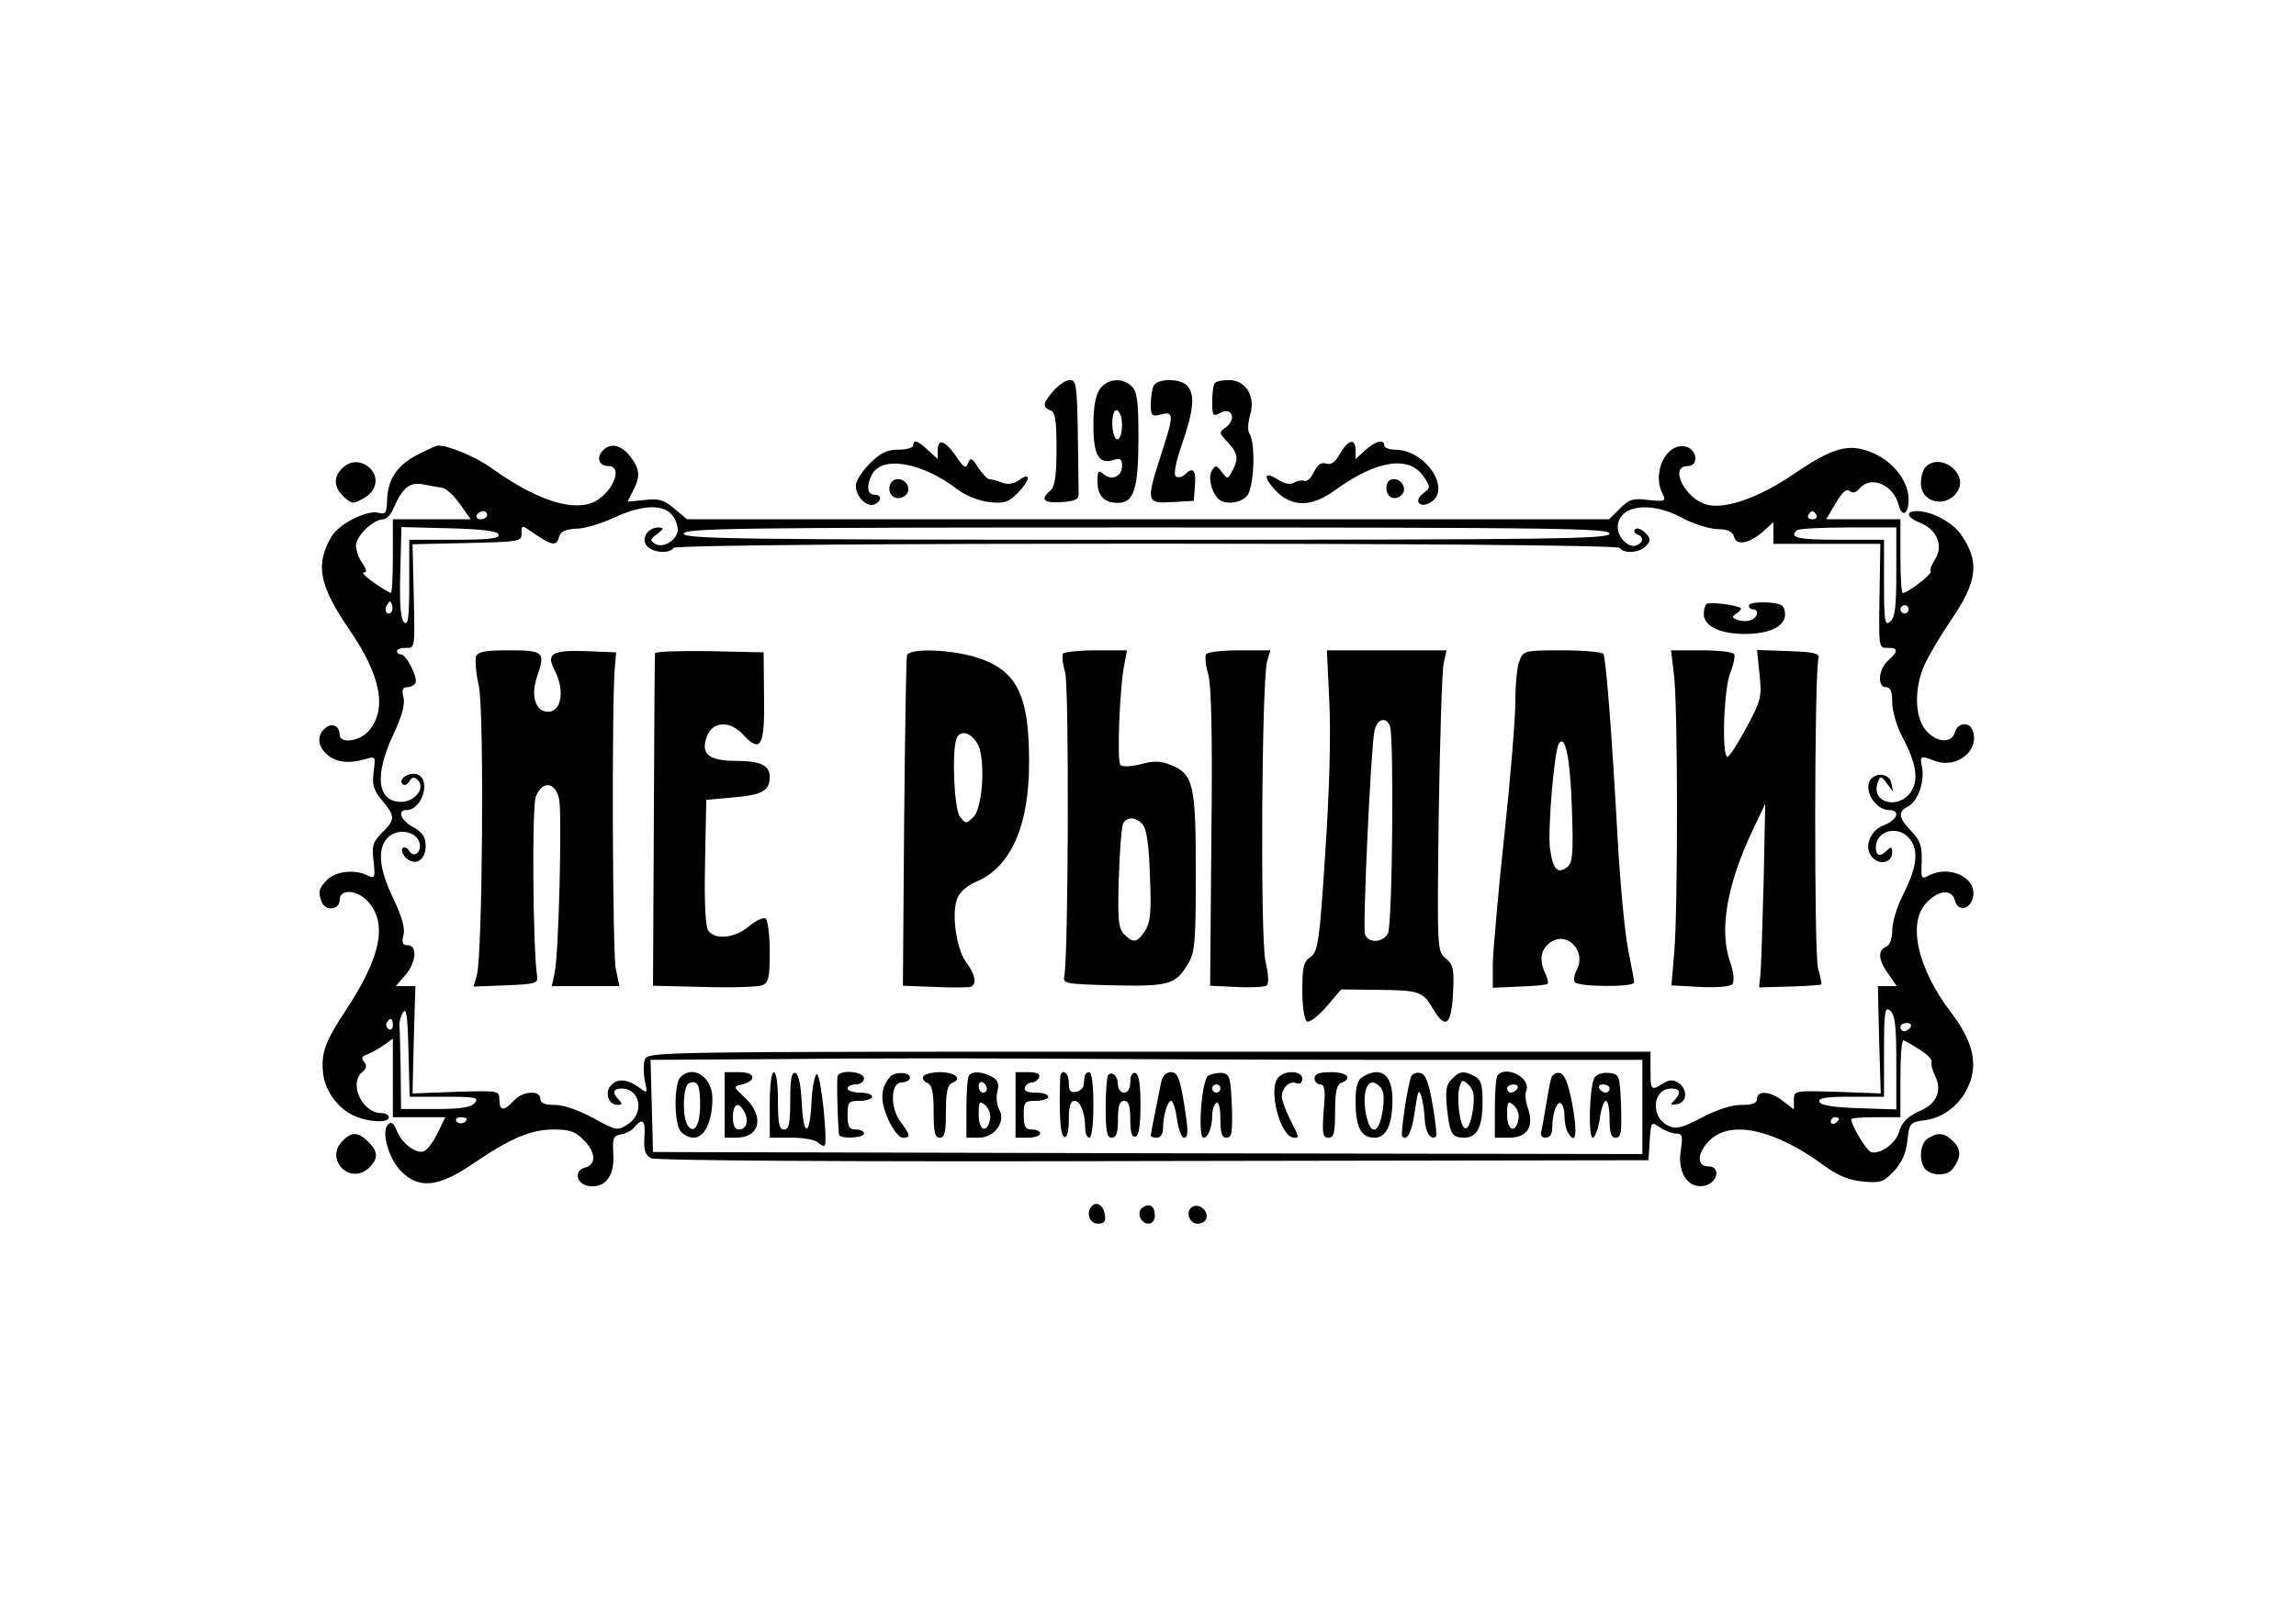 <?xml version="1.0" encoding="UTF-8"?> <svg xmlns="http://www.w3.org/2000/svg" width="302" height="211" viewBox="0 0 302 211" fill="none"> <path d="M138.59 51.401C137.135 53.017 137.081 53.556 138.159 53.987C138.805 54.203 138.967 55.281 138.967 59.052C138.967 62.663 138.751 64.064 138.159 64.549C136.758 65.734 137.296 66.219 139.667 66.057C141.445 65.949 141.93 65.68 141.877 64.926C141.877 64.441 141.823 60.831 141.769 57.005C141.661 50.7 141.553 50 140.745 50C140.206 50 139.236 50.647 138.59 51.401Z" fill="black"></path> <path d="M144.679 51.185C144.086 51.994 143.816 53.61 143.816 55.981C143.816 59.914 144.571 61.154 146.511 60.507C147.373 60.238 147.588 60.4 147.588 61.316C147.588 62.663 146.241 63.309 145.163 62.393C144.463 61.8 144.355 61.962 144.355 63.309C144.355 65.249 145.217 66.165 147.049 66.165C149.151 66.165 149.744 64.333 149.744 57.544C149.744 52.964 149.582 51.509 148.881 50.862C147.696 49.623 145.648 49.784 144.679 51.185ZM147.588 55.927C147.588 56.789 147.373 57.597 147.103 57.759C146.564 58.136 146.08 56.143 146.403 54.688C146.672 53.233 147.588 54.149 147.588 55.927Z" fill="black"></path> <path d="M151.685 50.862C151.523 51.347 151.361 52.424 151.361 53.286C151.361 54.687 151.523 54.849 152.708 54.526C154.433 54.095 154.433 54.526 152.708 59.86C150.715 66.057 150.769 66.272 154.217 66.057L157.019 65.895L157.181 63.848C157.342 61.8 156.911 61.369 155.834 62.447C155.51 62.77 154.972 62.878 154.702 62.716C154.325 62.501 154.594 60.992 155.456 58.459C157.019 53.987 157.181 51.993 156.211 50.808C155.295 49.73 152.116 49.73 151.685 50.862Z" fill="black"></path> <path d="M159.82 50.377C159.605 50.539 159.443 51.67 159.443 52.802C159.443 54.742 159.551 54.849 160.521 54.311C162.03 53.502 162.676 55.119 161.275 56.197C160.305 56.897 160.305 56.951 161.491 58.19C162.838 59.645 162.946 60.346 162.083 61.962C161.491 63.094 161.437 63.094 160.682 62.07C160.036 61.208 159.874 61.154 159.443 61.854C158.904 62.717 159.228 64.387 160.09 65.465C160.844 66.434 162.946 66.327 163.969 65.303C164.939 64.387 165.209 58.406 164.347 57.059C164.077 56.681 164.131 55.604 164.454 54.526C165.155 52.155 163.862 50 161.652 50C160.844 50 159.982 50.162 159.82 50.377Z" fill="black"></path> <path d="M120.108 58.621C120.108 58.891 119.246 59.16 118.168 59.16C116.66 59.16 115.797 59.591 114.396 60.992C113.373 62.016 112.564 63.309 112.564 63.902C112.564 65.303 113.965 66.758 114.989 66.38C116.013 65.949 116.013 65.087 114.989 65.087C114.073 65.087 113.912 63.848 114.72 62.393C116.067 59.914 121.294 60.83 125.928 64.387C127.005 65.195 128.73 65.895 130.077 66.057C132.07 66.273 132.609 66.111 133.795 64.926C135.519 63.201 135.681 62.016 134.064 63.147C133.31 63.686 132.501 63.794 131.747 63.471C131.154 63.255 130.4 63.04 130.131 63.04C129.861 63.04 129.214 62.339 128.676 61.531C127.867 60.238 127.652 60.13 127.329 60.938C127.059 61.693 126.79 61.585 125.82 60.13C124.365 57.975 123.341 57.597 123.341 59.214V60.399L122.102 59.268C120.755 57.975 120.108 57.759 120.108 58.621Z" fill="black"></path> <path d="M176.254 59.699C175.608 60.83 175.069 61.208 174.422 60.992C173.776 60.776 173.291 61.154 172.806 62.124C172.482 62.878 171.89 63.417 171.566 63.255C171.189 63.147 170.596 63.255 170.165 63.525C169.68 63.794 168.926 63.632 168.172 63.147C166.232 61.908 166.07 62.716 167.794 64.548C169.95 66.758 172.482 66.758 175.608 64.494C181.104 60.507 185.414 59.861 187.3 62.77C188.162 64.063 188.162 64.171 187.246 64.872C185.953 65.788 186.6 66.919 188.055 66.165C191.072 64.548 187.57 59.16 183.475 59.16C182.72 59.16 182.074 58.891 182.074 58.621C182.074 57.705 180.888 58.028 179.541 59.268L178.302 60.399V59.268C178.302 57.597 177.332 57.813 176.254 59.699Z" fill="black"></path> <path d="M55.071 59.753C52.323 61.1 51.03 62.986 50.922 65.68C50.868 67.512 50.76 67.728 49.736 67.458C48.282 67.081 44.617 68.913 43.648 70.529C41.438 74.248 41.923 76.942 45.965 82.869C50.167 88.958 50.976 93.484 48.389 96.286C47.15 97.579 44.671 97.849 44.671 96.663C44.671 95.478 43.648 95.046 42.785 95.801C41.654 96.717 41.762 98.172 43.001 99.249C44.186 100.327 45.803 100.489 48.012 99.896C49.413 99.465 49.413 99.519 49.144 101.566C48.928 103.291 49.144 103.991 50.275 105.338C51.999 107.386 51.999 107.817 50.275 109.541C49.036 110.781 48.874 111.319 49.144 113.313C49.359 115.468 49.305 115.63 48.389 115.199C46.773 114.337 44.186 114.606 43.055 115.738C41.923 116.869 41.816 117.3 42.3 118.648C42.785 119.941 44.671 119.725 44.671 118.432C44.671 116.923 46.881 117.031 48.335 118.54C51.03 121.449 50.114 125.922 45.48 132.927C42.732 137.076 42.193 138.584 42.516 141.333C42.732 143.272 44.133 145.374 45.911 146.451C47.743 147.583 51.137 147.906 51.137 146.99C51.137 146.667 50.706 146.451 50.167 146.451C47.635 146.451 45.857 142.572 47.635 141.063C48.228 140.578 48.282 140.201 47.904 139.716C47.473 139.231 47.581 138.962 48.282 138.746C48.82 138.531 49.79 137.992 50.491 137.507L51.676 136.645V141.817V146.99H55.125H58.573L57.55 149.092C57.011 150.223 56.203 151.301 55.771 151.463C54.748 151.894 52.808 150.385 52.161 148.715C51.784 147.745 51.461 147.529 51.03 147.96C50.114 148.876 51.084 152.379 52.754 154.103C55.125 156.474 57.657 156.204 62.184 153.133C67.087 149.792 69.781 148.607 72.853 148.607C74.9 148.607 75.708 148.876 76.732 149.954C78.403 151.57 78.456 153.241 76.948 153.618C75.439 153.995 75.816 155.827 77.433 156.043C79.588 156.366 80.881 154.696 80.666 151.84C80.558 149.738 80.666 149.415 81.689 149.253C82.336 149.146 83.144 148.715 83.468 148.284C84.545 146.99 84.922 147.421 84.761 149.684C84.653 151.301 84.868 151.948 85.623 152.379C86.216 152.702 110.194 152.864 151.684 152.756L216.829 152.648L216.991 150.062C217.153 147.583 217.207 147.529 218.338 148.337C218.985 148.768 219.955 149.146 220.44 149.146C221.302 149.146 221.356 149.469 221.086 151.301C220.601 154.157 221.948 156.312 223.996 156.043C225.882 155.827 226.475 153.456 224.696 153.456C223.08 153.456 223.242 151.57 224.966 149.954C227.768 147.314 233.533 148.661 239.838 153.295C241.778 154.696 243.232 155.288 245.011 155.45C247.274 155.666 247.705 155.558 249.106 154.103C250.129 152.971 250.722 151.732 250.884 150.062C251.153 147.745 251.207 147.637 253.309 147.368C256.003 146.99 258.374 144.835 259.236 142.033C260.044 139.339 259.236 136.699 256.703 133.304C252.177 127.431 250.83 121.288 253.47 118.701C255.087 117.031 256.757 116.977 257.134 118.486C257.565 120.102 259.344 119.617 259.559 117.785C259.829 115.361 256.326 113.798 253.686 115.199C252.716 115.738 252.662 115.576 252.77 113.313C252.824 111.319 252.554 110.565 251.423 109.38C249.698 107.601 249.591 106.793 250.992 106.093C252.285 105.392 253.147 102.86 252.824 101.028C252.5 99.411 252.554 99.357 254.494 100.112C257.404 101.189 260.475 98.711 259.451 96.07C259.02 94.885 257.458 95.1 257.134 96.34C256.703 97.902 254.602 97.687 253.255 96.016C251.8 94.184 251.8 90.413 253.147 87.449C253.686 86.263 255.248 83.623 256.596 81.629C260.152 76.457 260.421 73.87 257.889 70.26C256.757 68.698 254.063 67.243 252.123 67.243C250.561 67.243 250.776 68.105 252.608 68.805C254.817 69.721 255.626 71.823 254.548 73.547C254.063 74.301 253.794 75.002 253.955 75.163C254.225 75.487 250.938 78.019 250.291 78.019C250.076 78.019 249.968 75.81 249.968 73.17V68.32H245.118H240.215L241.454 66.219C242.316 64.764 242.855 64.225 243.286 64.602C243.663 64.926 244.148 64.818 244.579 64.279C246.088 62.501 249.052 63.74 249.752 66.488C250.183 68.159 251.045 67.62 251.045 65.734C251.045 63.363 249.106 60.831 246.465 59.645C243.286 58.244 241.185 58.783 235.904 62.393C231.486 65.411 227.121 66.973 224.643 66.434C221.733 65.788 219.416 61.315 222.002 61.315C223.565 61.315 223.188 58.944 221.571 58.729C219.039 58.352 217.26 62.339 218.715 65.033C219.146 65.949 218.985 66.003 216.829 65.788C214.836 65.518 214.297 65.68 213.058 66.919L211.657 68.32H150.984H90.365L88.694 66.919C87.293 65.734 86.647 65.572 84.761 65.788L82.552 66.003L83.252 64.602C84.276 62.663 84.168 61.693 82.875 60.022C81.635 58.46 80.181 58.19 79.157 59.429C78.456 60.292 78.834 61.315 79.965 61.315C82.228 61.315 80.342 65.303 77.702 66.219C74.738 67.189 70.266 65.572 64.716 61.639C62.669 60.13 59.058 58.621 57.603 58.621C57.442 58.621 56.31 59.106 55.071 59.753ZM58.142 64.171C58.627 64.225 59.651 65.141 60.459 66.273L61.914 68.32H56.795H51.676V73.17C51.676 75.81 51.569 78.019 51.407 78.019C51.299 78.019 50.275 77.427 49.198 76.672C48.12 75.918 47.527 75.325 47.85 75.325C48.282 75.325 48.228 74.948 47.689 74.14C47.204 73.493 46.827 72.415 46.827 71.769C46.827 70.529 49.09 68.32 50.437 68.32C50.814 68.32 51.461 67.674 51.784 66.811C52.969 64.117 53.939 63.363 55.718 63.74C56.58 63.902 57.711 64.117 58.142 64.171ZM88.587 67.997C89.018 68.698 89.287 69.667 89.071 70.152C88.587 71.392 87.078 72.092 86.162 71.553C85.461 71.122 85.515 70.907 86.431 70.26C87.347 69.56 87.347 69.452 86.647 69.398C85.192 69.398 84.276 70.853 85.084 71.823C85.838 72.739 88.102 72.9 88.587 72.092C89.071 71.338 212.573 71.338 213.058 72.092C213.543 72.9 215.806 72.739 216.56 71.769C217.153 71.122 217.099 70.799 216.398 70.098C215.913 69.614 215.321 69.398 215.105 69.614C214.836 69.883 214.997 70.206 215.375 70.314C216.237 70.637 216.183 71.392 215.213 71.769C214.243 72.146 212.788 70.745 212.788 69.398C212.788 66.488 216.991 65.842 221.194 68.105C222.649 68.913 224.75 69.56 225.828 69.614C227.283 69.614 227.876 69.937 228.091 70.637C228.414 71.877 230.193 71.499 232.078 69.775L233.264 68.698V70.098V71.553H240.323H247.328L247.22 78.397C247.112 85.132 247.112 85.294 248.244 85.24C249.698 85.186 249.752 85.671 248.351 86.91C247.058 88.042 246.896 90.413 248.082 90.413C248.675 90.413 248.89 91.005 248.89 92.46C248.89 93.538 249.483 95.531 250.183 96.879C252.069 100.435 252.393 102.59 251.369 104.153C249.698 106.632 245.98 105.608 247.004 102.914C247.328 102.051 247.435 102.051 248.19 103.075L248.998 104.153L248.782 103.075C248.513 101.459 245.98 101.62 245.765 103.237C245.549 104.746 247.004 106.578 248.459 106.578C250.022 106.578 249.591 107.871 247.812 108.571C245.873 109.272 245.064 111.643 246.358 112.882C247.381 113.906 248.89 113.421 248.89 112.128C248.89 111.427 248.729 111.373 248.244 111.858C247.328 112.774 246.735 112.666 246.735 111.535C246.735 109.11 249.968 108.464 251.369 110.619C252.393 112.182 252.069 114.283 250.183 118.001C249.483 119.402 248.89 121.396 248.89 122.419C248.89 123.551 248.567 124.359 248.082 124.575C246.95 125.006 247.058 126.353 248.405 128.185L249.483 129.748H248.244H247.004L247.166 136.806L247.381 143.865L241.67 143.65C235.958 143.488 235.958 143.488 235.958 144.727V145.967L234.557 144.889C232.887 143.542 231.109 143.434 231.109 144.566C231.109 145.158 230.516 145.374 229.007 145.374C227.714 145.374 225.774 146.02 223.834 147.044C221.248 148.391 220.493 148.607 219.47 148.122C217.045 147.044 217.314 143.218 219.847 143.218C221.032 143.218 221.14 143.811 220.224 144.781C219.631 145.32 219.739 145.428 220.601 145.266C221.948 145.051 222.002 143.272 220.763 142.464C220.062 142.033 219.524 142.033 218.715 142.572C217.153 143.542 217.099 143.434 217.099 140.794V138.369H151.145C85.407 138.369 85.138 138.369 84.815 139.447C84.599 140.039 84.653 141.279 84.815 142.249C85.192 143.865 85.192 143.919 83.953 143.003C82.39 141.925 81.097 141.871 80.288 142.895C79.534 143.811 80.073 145.374 81.204 145.374C81.851 145.374 81.905 145.212 81.42 144.727C80.504 143.811 80.612 143.218 81.743 143.218C84.222 143.218 84.815 146.451 82.605 147.906C81.204 148.822 81.097 148.768 78.025 147.098C76.139 146.074 74.146 145.374 73.014 145.374C71.667 145.374 71.074 145.158 71.074 144.566C71.074 143.38 68.703 143.542 67.572 144.835C66.279 146.236 65.686 146.182 65.686 144.673C65.686 143.488 65.578 143.488 59.974 143.65L54.263 143.865L54.424 136.806L54.64 129.748H53.347H52.053L53.131 128.508C54.748 126.784 55.017 124.359 53.562 124.359C52.969 124.359 52.808 123.982 53.077 123.012C53.293 122.096 52.862 120.587 51.73 118.216C49.79 114.175 49.575 111.481 51.137 110.08C52.377 109.002 54.586 109.326 55.125 110.727C55.61 111.966 54.478 113.044 53.832 111.966C53.562 111.535 53.185 111.373 52.969 111.589C52.754 111.804 52.916 112.343 53.347 112.828C54.586 114.014 55.987 113.205 55.987 111.319C55.987 110.134 55.61 109.541 54.37 108.841C52.7 107.925 52.215 106.578 53.454 106.578C55.664 106.578 56.795 102.213 54.694 101.836C53.616 101.62 52.323 102.59 52.969 103.183C53.185 103.398 53.562 103.237 53.832 102.806C54.209 102.213 54.478 102.159 54.963 102.644C55.987 103.668 54.586 105.5 52.754 105.5C49.629 105.5 49.198 102.051 51.73 96.663C52.862 94.238 53.293 92.676 53.077 91.76C52.808 90.79 52.969 90.413 53.508 90.413C53.939 90.413 54.478 90.197 54.64 89.874C55.017 89.227 53.454 86.102 52.754 86.102C52.431 86.102 52.215 85.886 52.215 85.671C52.215 85.401 52.754 85.24 53.401 85.24C54.586 85.294 54.586 85.186 54.424 78.45L54.263 71.607L61.483 71.445C68.38 71.284 68.65 71.23 68.596 70.152C68.596 69.021 68.596 69.021 70.428 70.314C72.691 71.823 73.23 71.877 73.553 70.583C73.769 69.937 74.415 69.614 75.816 69.56C76.894 69.56 79.157 68.859 80.773 68.105C84.599 66.327 87.455 66.273 88.587 67.997ZM64.07 67.781C64.07 68.051 63.692 68.32 63.207 68.32C62.776 68.32 62.561 68.051 62.722 67.781C62.884 67.458 63.261 67.243 63.584 67.243C63.854 67.243 64.07 67.458 64.07 67.781ZM238.922 67.781C239.083 68.051 238.868 68.32 238.383 68.32C237.898 68.32 237.682 68.051 237.844 67.781C238.006 67.458 238.275 67.243 238.383 67.243C238.491 67.243 238.76 67.458 238.922 67.781ZM65.578 70.314C65.74 70.853 64.339 71.014 59.813 71.014H53.832V76.726C53.832 81.252 53.67 82.33 53.185 81.899C52.7 81.522 52.538 79.69 52.646 75.379L52.808 69.344L59.058 69.506C63.477 69.614 65.416 69.883 65.578 70.314ZM211.71 70.206C211.71 70.907 204.598 71.014 150.822 71.014C97.046 71.014 89.934 70.907 89.934 70.206C89.934 69.506 97.046 69.398 150.822 69.398C204.598 69.398 211.71 69.506 211.71 70.206ZM249.429 75.271C249.429 79.797 249.267 81.252 248.621 81.791C247.92 82.384 247.812 81.791 247.812 76.726V71.014H241.885C236.443 71.014 235.311 70.745 236.335 69.775C236.497 69.56 239.568 69.398 243.071 69.398H249.429V75.271ZM51.461 80.552C50.922 81.091 50.437 80.282 50.922 79.582C51.245 78.989 51.353 78.989 51.569 79.582C51.676 79.959 51.622 80.39 51.461 80.552ZM251.045 80.175C251.045 80.444 250.83 80.713 250.507 80.713C250.237 80.713 249.968 80.444 249.968 80.175C249.968 79.851 250.237 79.636 250.507 79.636C250.83 79.636 251.045 79.851 251.045 80.175ZM58.519 144.296C62.561 144.296 63.046 144.404 62.453 145.104C61.968 145.697 60.621 145.913 57.28 145.913H52.754L52.7 140.794C52.646 137.992 52.592 135.351 52.538 134.974C52.484 134.651 52.646 133.843 52.969 133.25C53.454 132.442 53.616 133.573 53.724 138.207L53.886 144.296H58.519ZM249.429 139.824V145.967L244.472 145.805C241.131 145.697 239.461 145.428 239.299 144.943C239.137 144.458 240.215 144.296 243.448 144.296H247.812V138.315C247.812 133.034 247.92 132.388 248.621 132.981C249.267 133.519 249.429 134.974 249.429 139.824ZM51.676 134.92C51.676 135.351 51.407 135.567 51.137 135.405C50.814 135.19 50.706 134.813 50.868 134.543C51.353 133.789 51.676 133.95 51.676 134.92ZM251.315 135.136C251.153 135.405 250.776 135.675 250.453 135.675C250.183 135.675 249.968 135.405 249.968 135.136C249.968 134.813 250.345 134.597 250.83 134.597C251.261 134.597 251.477 134.813 251.315 135.136ZM252.5 138.1C253.47 138.692 254.171 139.393 254.063 139.716C253.955 139.985 254.171 140.848 254.548 141.602C255.464 143.38 254.71 145.212 252.824 146.02C250.884 146.883 250.183 147.583 249.752 149.038C249.267 150.547 247.166 151.948 246.088 151.57C245.442 151.301 243.502 148.068 243.502 147.26C243.502 147.098 244.957 146.99 246.735 146.99H249.968V141.817C249.968 138.962 250.129 136.752 250.399 136.86C250.614 136.968 251.584 137.507 252.5 138.1ZM184.661 139.447H216.021V145.643V151.84L150.984 151.732L85.892 151.57L85.731 145.535L85.569 139.447L103.243 139.339C112.942 139.231 128.191 139.231 137.082 139.285C145.973 139.339 167.364 139.447 184.661 139.447ZM61.375 147.206C61.375 147.799 60.352 148.014 60.028 147.529C59.867 147.26 60.082 146.99 60.513 146.99C60.998 146.99 61.375 147.098 61.375 147.206ZM241.885 147.206C241.885 147.368 241.67 147.637 241.346 147.799C241.077 147.96 240.808 147.852 240.808 147.583C240.808 147.26 241.077 146.99 241.346 146.99C241.67 146.99 241.885 147.098 241.885 147.206Z" fill="black"></path> <path d="M224.427 79.474C224.265 79.69 224.104 80.229 224.104 80.767C224.104 82.384 226.259 83.408 229.492 83.408C232.994 83.408 235.042 82.276 234.772 80.552C234.665 79.582 234.234 79.366 232.348 79.259C231.054 79.205 230.031 79.366 230.031 79.69C230.031 79.959 230.3 80.175 230.57 80.175C231.432 80.175 231.216 81.252 230.3 81.576C229.869 81.791 229.061 81.737 228.576 81.576C227.768 81.252 227.768 81.145 228.414 80.713C228.845 80.444 229.061 80.121 228.953 80.013C228.468 79.582 224.75 79.151 224.427 79.474Z" fill="black"></path> <path d="M62.614 86.371C62.453 86.856 62.614 88.634 62.992 90.305C63.692 93.645 63.477 125.491 62.722 128.293L62.291 129.801L66.548 129.64C70.481 129.478 70.805 129.37 70.643 128.4C70.104 124.952 69.942 106.146 70.481 104.799C71.344 102.644 73.068 102.859 73.553 105.176C73.93 107.386 73.499 125.491 72.96 127.969L72.583 129.747H77.001H81.474L80.989 127.43C80.558 125.329 80.45 91.921 80.881 87.718L81.043 85.832L77.055 85.671C72.529 85.509 71.775 85.994 73.014 88.311C74.307 90.897 73.822 93.645 72.098 93.645C70.427 93.645 69.781 91.544 70.643 89.011C71.775 85.778 71.505 85.563 66.979 85.563C63.854 85.563 62.884 85.725 62.614 86.371Z" fill="black"></path> <path d="M86.162 85.94C86.108 86.156 86.054 96.124 86 108.032L85.893 129.694L92.52 129.855C96.184 129.963 99.633 129.855 100.226 129.64C101.088 129.316 101.249 128.724 101.249 125.221C101.249 123.012 100.98 121.018 100.711 120.857C100.387 120.641 99.417 121.126 98.501 121.88C96.723 123.389 94.191 123.712 93.221 122.527C92.79 122.042 92.628 119.132 92.736 113.528L92.897 105.23L96.561 104.907C100.226 104.584 101.249 104.045 101.249 102.213C101.249 100.704 100.01 100.111 96.885 100.111C93.275 100.111 92.143 99.249 92.951 96.986C93.652 94.885 95.969 94.723 97.747 96.663C100.064 99.141 100.603 98.225 100.495 91.652L100.441 85.832L93.329 85.671C89.395 85.617 86.162 85.725 86.162 85.94Z" fill="black"></path> <path d="M119.301 86.21C119.193 86.587 119.031 96.555 118.923 108.302L118.762 129.694L122.965 129.855C125.228 129.963 127.383 129.909 127.653 129.855C128.515 129.532 128.299 128.185 127.06 126.568C125.713 124.736 125.066 119.671 126.036 117.947C126.359 117.247 127.437 116.384 128.407 116.007C132.987 114.067 135.412 108.571 135.358 100.112C135.358 91.275 133.687 88.042 128.191 86.425C124.689 85.401 119.624 85.293 119.301 86.21ZM128.622 97.956C129.646 99.95 129.269 106.308 128.03 107.494C127.114 108.41 127.006 108.41 126.252 107.44C125.497 106.362 125.174 98.926 125.82 97.148C126.305 95.963 127.76 96.34 128.622 97.956Z" fill="black"></path> <path d="M139.83 85.994C139.668 86.264 139.776 87.395 140.1 88.473C140.638 90.359 140.531 125.814 139.992 128.401C139.776 129.424 140.1 129.478 146.404 129.64C153.678 129.802 154.648 129.532 156.211 126.892C157.181 125.329 157.288 124.09 157.288 114.768C157.288 103.183 156.965 101.836 154.002 100.651C152.708 100.112 151.792 100.058 150.068 100.543C148.829 100.866 147.643 100.92 147.374 100.651C146.889 100.166 147.266 90.359 147.913 87.287L148.236 85.563H144.195C141.932 85.563 139.992 85.779 139.83 85.994ZM150.337 108.518C150.822 109.11 151.146 111.373 151.253 115.253C151.469 120.049 151.307 121.396 150.607 122.473C149.583 124.036 149.044 124.144 147.859 122.905C147.104 122.15 146.997 121.019 147.158 115.523C147.266 111.912 147.535 108.679 147.751 108.302C148.344 107.386 149.475 107.494 150.337 108.518Z" fill="black"></path> <path d="M158.635 86.102C158.473 86.371 158.581 87.556 158.904 88.634C159.335 90.035 159.497 96.77 159.335 110.188L159.174 129.693L162.622 129.855C164.454 129.963 166.286 129.855 166.556 129.693C166.933 129.478 166.879 128.346 166.448 126.46C165.747 123.173 165.963 89.604 166.663 87.018L167.095 85.563H163.053C160.79 85.563 158.796 85.778 158.635 86.102Z" fill="black"></path> <path d="M174.853 92.406C175.069 96.663 174.853 104.314 174.314 112.235C173.56 124.036 173.344 125.221 172.375 125.922C171.459 126.514 171.297 127.269 171.297 130.34C171.297 132.442 171.566 134.166 171.89 134.381C172.213 134.597 173.344 133.735 174.476 132.442L176.416 130.179L181.05 130.232C186.708 130.286 187.139 130.394 188.54 132.819C190.156 135.513 190.91 134.866 191.126 130.61C191.288 127.484 191.126 126.892 190.156 126.083C189.025 125.167 189.025 124.952 189.24 107.116C189.402 97.202 189.671 88.257 189.887 87.287L190.264 85.563H182.397H174.53L174.853 92.406ZM182.828 95.531C183.367 96.932 183.151 121.773 182.559 122.797C181.912 124.036 180.026 124.144 179.541 122.958C179.218 122.042 180.295 98.764 180.78 96.178C181.104 94.615 182.289 94.184 182.828 95.531Z" fill="black"></path> <path d="M199.856 86.964C199.533 87.719 199.317 90.143 199.317 92.353C199.317 94.562 198.671 102.483 197.862 109.973C197.054 117.409 196.407 125.006 196.354 126.73V129.963L199.856 129.802C201.796 129.748 203.466 129.586 203.574 129.425C203.682 129.317 203.52 128.562 203.143 127.808C202.388 126.084 202.766 124.575 204.221 123.821C206.376 122.635 208.639 125.329 207.4 127.593C207.076 128.185 206.969 128.94 207.13 129.209C207.561 129.856 214.943 129.909 214.943 129.263C214.943 128.993 214.566 127 214.135 124.844C213.704 122.635 213.111 116.223 212.788 110.619C211.98 95.855 211.225 86.641 210.902 86.048C210.687 85.779 208.262 85.563 205.46 85.563C200.503 85.563 200.341 85.617 199.856 86.964ZM206.753 106.308C206.969 112.236 206.861 113.475 206.16 114.068C204.921 115.038 204.274 114.445 203.897 111.805C203.52 109.488 204.436 98.819 205.029 97.849C205.891 96.502 206.538 99.789 206.753 106.308Z" fill="black"></path> <path d="M220.17 88.634C220.709 92.568 220.709 119.402 220.224 125.275L219.847 129.64L223.619 129.855C225.828 129.963 227.606 129.801 227.876 129.478C228.145 129.101 228.037 127.862 227.552 126.515C226.097 122.365 227.175 116.331 230.516 109.272L232.186 105.769L231.971 116.277C231.809 122.042 231.647 127.484 231.54 128.347L231.378 129.909L235.419 129.801C237.628 129.748 239.514 129.586 239.568 129.532C239.622 129.478 239.46 128.508 239.137 127.431C238.598 125.491 238.652 88.257 239.191 86.641C239.407 85.994 238.706 85.778 235.311 85.671L231.109 85.509L231.432 88.688C231.755 91.706 231.647 92.137 229.708 95.747C228.576 97.848 227.444 99.573 227.229 99.573C226.421 99.573 226.744 90.466 227.606 88.473C228.037 87.395 228.253 86.317 228.091 86.048C227.929 85.778 225.99 85.563 223.78 85.563H219.793L220.17 88.634Z" fill="black"></path> <path d="M89.503 141.71C88.695 142.518 88.641 147.206 89.395 148.661C89.718 149.2 90.527 149.685 91.227 149.685C92.682 149.685 93.706 147.529 93.706 144.512C93.706 141.71 91.173 140.039 89.503 141.71ZM92.089 145.374C92.089 148.068 91.281 149.361 90.419 148.014C89.718 146.883 89.826 142.787 90.634 142.518C91.766 142.087 92.089 142.68 92.089 145.374Z" fill="black"></path> <path d="M95.322 145.374V149.685H96.831C99.956 149.685 100.603 146.937 98.016 144.458C96.454 143.003 96.4 142.949 97.585 142.68C99.579 142.195 99.364 141.063 97.262 141.063H95.322V145.374ZM97.909 146.29C98.555 147.475 98.178 148.607 97.154 148.607C96.669 148.607 96.4 148.014 96.4 146.99C96.4 145.212 97.154 144.835 97.909 146.29Z" fill="black"></path> <path d="M101.248 145.374V149.684H104.104C105.667 149.684 107.229 149.954 107.606 150.331C107.93 150.654 108.361 150.87 108.468 150.708C108.9 150.223 107.983 141.332 107.445 141.332C107.175 141.332 106.852 142.949 106.744 144.943C106.529 149.631 105.667 149.684 105.451 144.997C105.343 142.733 105.02 141.332 104.643 141.171C104.104 141.009 103.942 141.979 103.942 144.781C103.942 147.798 103.781 148.607 103.134 148.607C102.487 148.607 102.326 147.852 102.326 144.835C102.326 142.68 102.11 141.063 101.787 141.063C101.464 141.063 101.248 142.841 101.248 145.374Z" fill="black"></path> <path d="M110.193 141.494C110.031 141.817 110.139 146.882 110.355 149.253C110.409 149.9 113.642 149.738 113.642 149.145C113.642 148.822 113.157 148.607 112.564 148.607C111.702 148.607 111.486 148.229 111.486 146.721C111.486 144.996 111.594 144.835 113.103 144.835C114.019 144.835 114.719 144.565 114.719 144.296C114.719 143.973 114.019 143.757 113.103 143.757C112.241 143.757 111.486 143.488 111.486 143.218C111.486 142.895 111.971 142.679 112.564 142.679C113.157 142.679 113.642 142.302 113.642 141.871C113.642 141.009 110.732 140.686 110.193 141.494Z" fill="black"></path> <path d="M117.038 141.71C115.799 143.219 115.745 144.835 116.823 147.26C117.415 148.607 118.277 149.685 118.709 149.685C119.84 149.685 119.786 149.415 118.439 147.583C117.038 145.697 117.146 142.41 118.601 142.41C119.14 142.41 119.625 142.141 119.678 141.871C119.894 141.063 117.685 140.902 117.038 141.71Z" fill="black"></path> <path d="M121.456 141.602C121.294 141.925 121.51 142.303 121.941 142.464C122.588 142.734 122.803 143.596 122.803 146.236C122.803 148.93 122.965 149.685 123.611 149.685C124.258 149.685 124.42 148.93 124.42 146.236C124.42 143.596 124.635 142.734 125.282 142.464C126.629 141.925 125.605 141.063 123.611 141.063C122.588 141.063 121.618 141.333 121.456 141.602Z" fill="black"></path> <path d="M127.49 141.44C127.275 141.602 127.113 143.542 127.113 145.751V149.685H128.73C130.831 149.685 132.34 147.583 131.424 145.967C131.101 145.374 130.993 144.242 131.208 143.542C131.424 142.572 131.262 142.087 130.454 141.656C129.215 141.009 127.975 140.902 127.49 141.44ZM129.807 143.272C129.807 143.542 129.592 143.757 129.269 143.757C128.999 143.757 128.73 143.38 128.73 142.895C128.73 142.464 128.999 142.249 129.269 142.41C129.592 142.572 129.807 142.949 129.807 143.272ZM130.239 147.152C129.915 149.2 128.73 148.822 128.73 146.721C128.73 144.943 128.838 144.781 129.538 145.374C130.023 145.751 130.346 146.559 130.239 147.152Z" fill="black"></path> <path d="M133.578 145.374V149.685H135.195C136.111 149.685 136.811 149.415 136.811 149.146C136.811 148.822 136.326 148.607 135.733 148.607C134.871 148.607 134.656 148.23 134.656 146.721C134.656 144.997 134.764 144.835 136.272 144.835C137.188 144.835 137.889 144.566 137.889 144.296C137.889 143.973 137.134 143.757 136.218 143.757C135.141 143.757 134.656 143.542 134.817 143.057C134.925 142.734 135.356 142.41 135.733 142.41C136.111 142.41 136.542 142.087 136.703 141.71C136.811 141.279 136.326 141.063 135.249 141.063H133.578V145.374Z" fill="black"></path> <path d="M139.452 141.871C139.291 146.613 139.452 149.415 139.991 149.577C140.368 149.685 140.584 148.876 140.584 147.314C140.584 145.536 140.799 144.835 141.338 144.835C142.093 144.835 142.739 146.398 142.739 148.445C142.739 149.146 143.009 149.685 143.278 149.685C143.601 149.685 143.817 147.906 143.817 145.374C143.817 142.841 143.601 141.063 143.278 141.063C143.009 141.063 142.685 141.279 142.685 141.602C142.632 141.871 142.578 142.464 142.524 142.787C142.524 143.165 142.039 143.542 141.554 143.65C140.799 143.811 140.584 143.488 140.584 142.464C140.584 141.009 139.506 140.47 139.452 141.871Z" fill="black"></path> <path d="M145.757 141.44C145.595 141.602 145.434 143.542 145.434 145.751C145.434 148.876 145.595 149.685 146.242 149.685C146.835 149.685 147.05 149.038 147.05 147.26C147.05 145.482 147.266 144.835 147.858 144.835C148.451 144.835 148.667 145.482 148.667 147.314C148.667 149.038 148.882 149.685 149.367 149.523C149.798 149.415 150.014 148.068 150.014 145.374C150.014 142.68 149.798 141.333 149.367 141.171C148.936 141.063 148.667 141.494 148.667 142.356C148.667 143.219 148.343 143.757 147.858 143.757C147.427 143.757 147.05 143.272 147.05 142.734C147.05 141.602 146.35 140.902 145.757 141.44Z" fill="black"></path> <path d="M152.762 142.249C152.223 144.835 151.361 149.2 151.361 149.415C151.361 149.577 151.739 149.685 152.17 149.685C152.655 149.685 152.978 149.2 152.978 148.445C152.978 146.775 153.571 144.835 154.056 144.835C154.271 144.835 154.648 145.913 154.81 147.26C155.025 148.607 155.403 149.685 155.726 149.685C156.373 149.685 156.319 148.661 155.618 144.458C155.133 141.71 154.81 141.063 154.002 141.063C153.409 141.063 152.924 141.548 152.762 142.249Z" fill="black"></path> <path d="M158.904 141.548C158.042 142.141 157.503 149.685 158.312 149.685C158.904 149.685 159.443 148.337 159.443 146.721C159.443 146.02 159.713 145.266 159.982 145.104C160.305 144.889 160.521 145.751 160.521 147.206C160.521 149.092 160.736 149.685 161.329 149.685C162.03 149.685 162.137 148.984 162.03 145.482C161.868 141.818 161.76 141.333 160.79 141.171C160.198 141.117 159.335 141.279 158.904 141.548ZM160.521 143.219C160.521 143.488 160.305 143.757 159.982 143.757C159.713 143.757 159.443 143.488 159.443 143.219C159.443 142.895 159.713 142.68 159.982 142.68C160.305 142.68 160.521 142.895 160.521 143.219Z" fill="black"></path> <path d="M168.173 141.71C166.718 143.165 168.388 149.684 170.22 149.684C170.921 149.684 170.921 149.738 169.681 147.26C169.089 146.074 168.604 144.781 168.604 144.296C168.604 143.111 169.627 142.141 170.543 142.518C170.974 142.68 171.298 142.464 171.298 141.925C171.298 140.901 169.142 140.74 168.173 141.71Z" fill="black"></path> <path d="M172.914 141.871C172.914 142.303 173.237 142.68 173.668 142.68C174.261 142.68 174.369 143.434 174.1 146.182C173.884 149.2 173.992 149.685 174.746 149.685C175.447 149.685 175.608 149.092 175.608 146.236C175.608 143.65 175.824 142.734 176.416 142.464C177.979 141.871 177.225 141.063 175.069 141.063C173.507 141.063 172.914 141.279 172.914 141.871Z" fill="black"></path> <path d="M179.273 141.656C178.572 142.033 178.303 142.895 178.303 144.889C178.303 148.284 179.003 149.685 180.781 149.685C182.344 149.685 183.152 148.014 183.152 144.62C183.152 141.386 181.644 140.255 179.273 141.656ZM181.859 146.128C181.374 149.415 180.135 149.469 179.596 146.182C179.165 143.219 180.081 141.548 181.428 142.895C182.021 143.434 182.128 144.296 181.859 146.128Z" fill="black"></path> <path d="M185.577 141.71C185.092 143.218 184.176 149.253 184.445 149.523C185.092 150.223 185.738 148.876 186.115 146.074C186.493 143.488 186.6 143.164 186.978 144.296C187.193 145.05 187.355 146.398 187.409 147.367C187.463 148.984 188.271 150.115 188.864 149.523C189.025 149.361 188.81 147.475 188.432 145.32C187.894 142.302 187.516 141.279 186.762 141.171C186.277 141.063 185.738 141.279 185.577 141.71Z" fill="black"></path> <path d="M190.965 141.979C190.211 142.68 190.103 143.488 190.319 145.751C190.696 149.2 190.965 149.685 192.582 149.685C194.306 149.685 195.007 148.23 195.007 144.889C195.007 142.787 194.791 142.033 193.983 141.602C192.528 140.848 191.989 140.902 190.965 141.979ZM193.713 146.182C193.444 147.745 193.067 148.607 192.69 148.445C191.989 148.23 191.504 144.135 192.043 142.787C192.312 142.033 192.42 142.033 193.228 142.787C193.875 143.488 193.983 144.242 193.713 146.182Z" fill="black"></path> <path d="M197 141.44C196.785 141.602 196.623 143.542 196.623 145.751V149.685H198.509C200.88 149.685 201.796 148.23 200.988 145.859C200.664 144.997 200.557 143.919 200.772 143.488C201.365 141.871 198.24 140.147 197 141.44ZM199.587 143.219C199.425 143.488 199.048 143.757 198.725 143.757C198.455 143.757 198.24 143.488 198.24 143.219C198.24 142.895 198.617 142.68 199.102 142.68C199.533 142.68 199.748 142.895 199.587 143.219ZM199.748 147.152C199.425 149.2 198.24 148.822 198.24 146.721C198.24 144.943 198.347 144.781 199.048 145.374C199.533 145.751 199.856 146.559 199.748 147.152Z" fill="black"></path> <path d="M204.006 141.979C203.844 142.518 203.574 144.027 203.359 145.374C203.143 146.721 202.874 148.229 202.766 148.714C202.551 149.361 202.766 149.684 203.305 149.684C203.844 149.684 204.167 149.199 204.167 148.445C204.167 146.559 204.76 144.835 205.299 145.158C205.568 145.32 205.784 146.074 205.784 146.882C205.784 147.691 205.999 148.714 206.323 149.145C207.292 150.708 207.508 149.092 206.807 145.266C206.269 142.464 205.784 141.278 205.137 141.171C204.652 141.063 204.113 141.44 204.006 141.979Z" fill="black"></path> <path d="M209.771 141.71C209.071 142.626 208.855 149.685 209.502 149.685C209.771 149.685 210.202 148.607 210.418 147.26C210.579 145.913 210.957 144.835 211.226 144.835C211.495 144.835 211.711 145.913 211.711 147.26C211.711 149.092 211.927 149.685 212.519 149.685C213.22 149.685 213.328 148.984 213.22 145.482C213.058 141.44 213.004 141.333 211.657 141.171C210.903 141.063 210.041 141.333 209.771 141.71ZM211.711 143.219C211.711 143.488 211.495 143.757 211.226 143.757C210.903 143.757 210.526 143.488 210.364 143.219C210.202 142.895 210.418 142.68 210.849 142.68C211.334 142.68 211.711 142.895 211.711 143.219Z" fill="black"></path> <path d="M44.994 61.639C43.809 62.77 43.916 64.171 45.264 65.41C46.287 66.326 46.503 66.326 47.796 65.572C49.52 64.656 49.898 62.878 48.712 61.639C47.581 60.561 46.072 60.507 44.994 61.639Z" fill="black"></path> <path d="M253.309 61.423C252.932 61.8 252.662 62.717 252.662 63.579C252.662 66.273 256.218 66.919 257.566 64.495C258.805 62.178 255.195 59.537 253.309 61.423Z" fill="black"></path> <path d="M117.091 63.74C116.875 64.225 116.983 64.872 117.306 65.195C118.114 66.003 119.677 65.249 119.462 64.171C119.246 62.932 117.522 62.609 117.091 63.74Z" fill="black"></path> <path d="M182.452 63.632C182.291 64.063 182.344 64.71 182.614 65.087C183.207 66.057 184.877 65.303 184.661 64.171C184.446 62.986 182.829 62.608 182.452 63.632Z" fill="black"></path> <path d="M44.94 150.223C42.785 152.648 46.017 155.881 48.442 153.726C49.789 152.486 49.789 151.57 48.442 150.223C47.095 148.876 46.179 148.876 44.94 150.223Z" fill="black"></path> <path d="M253.632 149.738C252.5 150.385 252.339 152.918 253.309 153.888C254.171 154.75 256.165 154.696 256.811 153.834C257.943 152.379 257.997 151.247 256.973 150.223C255.787 149.038 254.979 148.93 253.632 149.738Z" fill="black"></path> <path d="M143.655 158.629C142.793 159.491 143.278 161 144.409 161C145.218 161 145.487 160.731 145.325 159.815C145.164 158.629 144.302 158.036 143.655 158.629Z" fill="black"></path> <path d="M150.337 158.845C149.421 159.383 149.96 161 151.092 161C151.523 161 151.9 160.515 151.9 159.976C151.9 158.683 151.253 158.252 150.337 158.845Z" fill="black"></path> <path d="M156.802 158.791C155.886 159.383 156.425 161 157.503 161C158.688 161 159.119 159.922 158.311 159.06C157.826 158.629 157.287 158.521 156.802 158.791Z" fill="black"></path> </svg> 